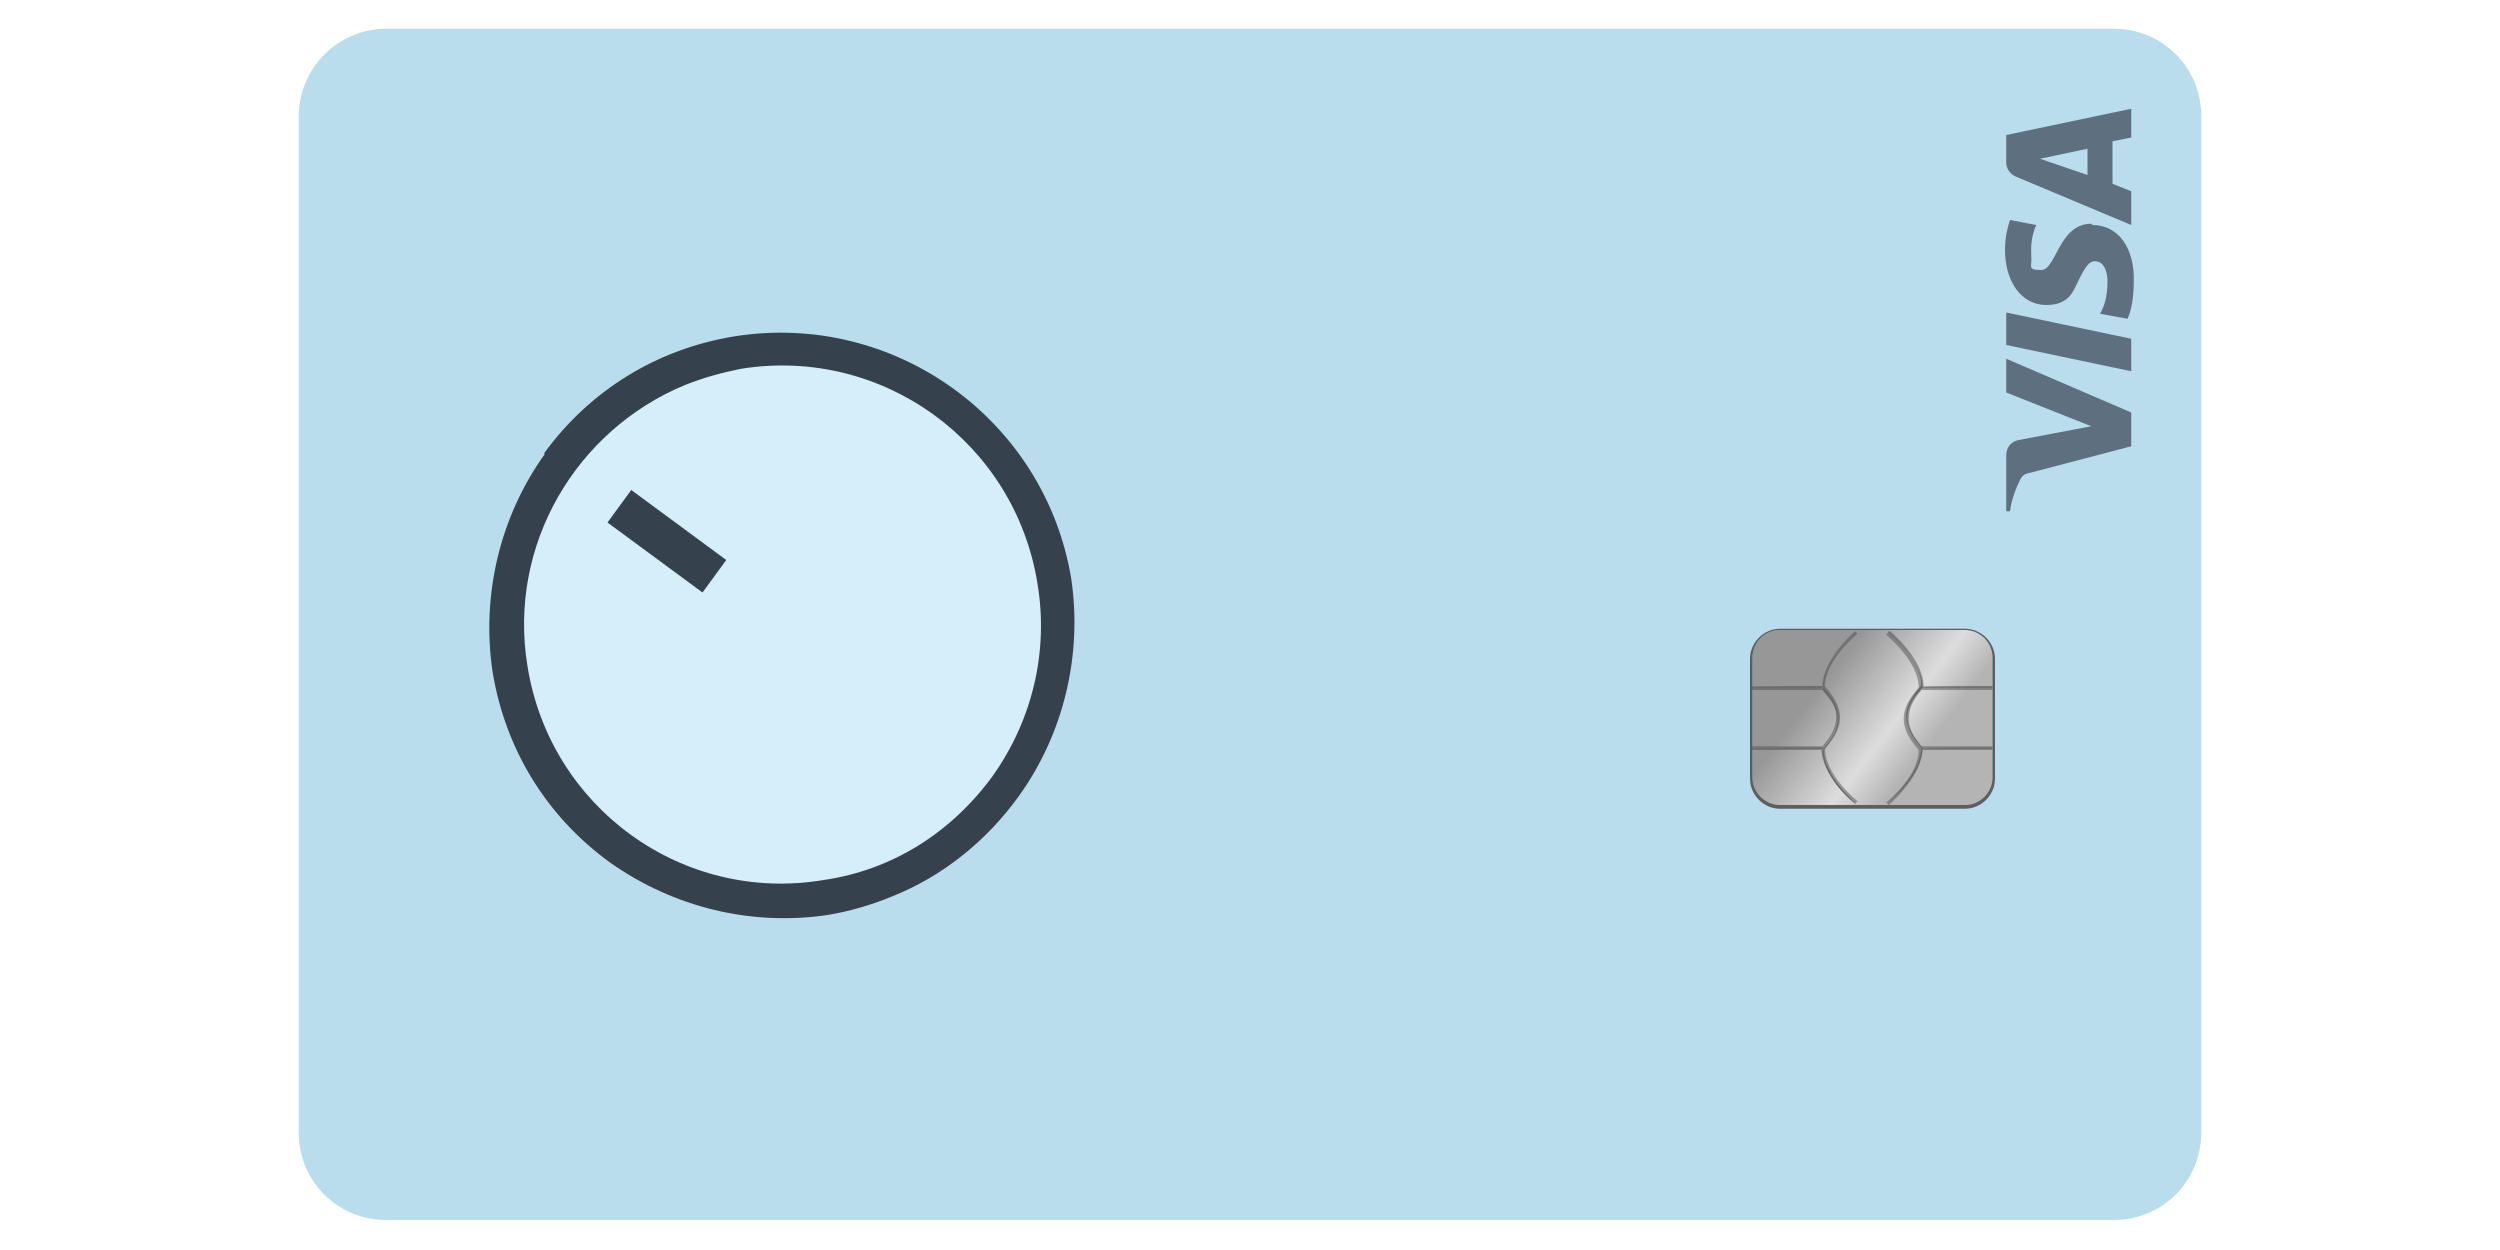 <?xml version="1.0" encoding="UTF-8"?>
<svg id="a" xmlns="http://www.w3.org/2000/svg" xmlns:xlink="http://www.w3.org/1999/xlink" version="1.1" viewBox="0 0 200 100">
  <defs>
    <style>
      .cls-1 {
        fill: #515151;
      }

      .cls-1, .cls-2, .cls-3, .cls-4, .cls-5, .cls-6, .cls-7, .cls-8 {
        stroke-width: 0px;
      }

      .cls-2 {
        fill: #35414d;
      }

      .cls-3 {
        fill: #d6edfa;
      }

      .cls-4 {
        fill: url(#linear-gradient);
      }

      .cls-5 {
        fill: #686868;
      }

      .cls-6 {
        fill: #b9dded;
      }

      .cls-9 {
        opacity: .5;
      }

      .cls-7 {
        fill: #5e5e5e;
      }

      .cls-8 {
        fill: #5e6f80;
      }
    </style>
    <linearGradient id="linear-gradient" x1="-1992.5" y1="-1412.5" x2="-2005.3" y2="-1402.6" gradientTransform="translate(-1849.1 1465) rotate(-180) scale(1 -1)" gradientUnits="userSpaceOnUse">
      <stop offset=".2" stop-color="#979797"/>
      <stop offset=".6" stop-color="#ddd"/>
      <stop offset=".8" stop-color="#b4b4b4"/>
    </linearGradient>
  </defs>
  <path class="cls-6" d="M30.9,2.3h138.2c3.9,0,7,3.1,7,7v81.3c0,3.9-3.1,7-7,7H30.9c-3.9,0-7-3.1-7-7V9.3c0-3.8,3.1-7,7-7h0Z"/>
  <circle class="cls-3" cx="62.5" cy="50" r="22.6"/>
  <path class="cls-2" d="M43.6,36.3c-3.6,5-5.1,11.3-4.2,17.4,1,6.2,4.3,11.6,9.4,15.3,5.1,3.6,11.3,5.1,17.4,4.2,1.8-.3,3.5-.8,5.2-1.5,4-1.6,7.5-4.4,10.1-8,3.6-5,5.1-11.3,4.2-17.4-2.1-12.7-14.1-21.4-26.9-19.4-6.2,1-11.6,4.3-15.3,9.4h0ZM83,46.7c.9,5.4-.4,10.9-3.6,15.4-3.3,4.5-8,7.5-13.5,8.3-11.3,1.9-21.9-5.8-23.7-17.1-1.6-9.7,3.9-18.9,12.6-22.5,1.5-.6,3-1,4.5-1.3,11.3-1.8,21.9,5.9,23.7,17.2h0Z"/>
  <path class="cls-2" d="M48.6,41.8l7.6,5.6,1.9-2.6-7.6-5.6-1.9,2.6Z"/>
  <path class="cls-8" d="M160.5,28.7l10,4.3v2.7l-8,2.1c-.5.1-.7.2-.9.6-.3.6-.7,1.6-.8,2.5h-.3v-4.5c0-.6.4-1.1,1-1.2l5.8-1.1-6.8-2.7v-2.9h0q0,0,0,0ZM167.3,17.9c-2.6,0-2.8,3.7-4,3.7s-.7-.3-.8-1.1c0-.4-.1-1.4.4-2.5l-2.1-.4c-.2.6-.4,1.4-.4,2.4,0,2.5,1.3,4.4,3.3,4.4s2.2-1.3,2.7-2.2c.5-1,.8-1.3,1.2-1.3.7,0,1,.8,1,1.6,0,1.3-.3,2.1-.6,2.6l2.2.4c.3-.6.5-1.7.5-2.9.1-2.7-1.2-4.6-3.3-4.6M170.5,11.1v-2.4l-10,2.1v2.2c0,.5.3.9.7,1.1l9.3,3.9v-2.7l-1.5-.6v-3.4l1.5-.3h0ZM167,14l-3.8-1.3,3.8-.8v2.1h0ZM160.5,25l10,2.1v2.6l-10-2.1v-2.6Z"/>
  <g id="b">
    <path class="cls-4" d="M142.4,50.4h14.8c1.2,0,2.2,1,2.2,2.2v9.6c0,1.2-1,2.2-2.2,2.2h-14.8c-1.2,0-2.2-1-2.2-2.2v-9.6c0-1.2,1-2.2,2.2-2.2Z"/>
    <path class="cls-7" d="M142.4,50.3h14.8c1.3,0,2.4,1.1,2.4,2.4v9.6c0,1.3-1.1,2.4-2.4,2.4h-14.8c-1.3,0-2.4-1.1-2.4-2.4v-9.6c0-1.3,1.1-2.4,2.4-2.4ZM157.2,64.4c1.2,0,2.2-1,2.2-2.2v-9.6c0-1.2-1-2.2-2.2-2.2h-14.8c-1.2,0-2.2,1-2.2,2.2v9.6c0,1.2,1,2.2,2.2,2.2,0,0,14.8,0,14.8,0Z"/>
    <g id="d" class="cls-9">
      <path class="cls-1" d="M151.2,50.5c.1.1,2.7,2.2,2.7,4.5h0c-.7.8-1.2,1.5-1.2,2.5s.6,1.6,1.1,2.4h0c0,2.2-2.6,4.4-2.7,4.5l-.2-.2s2.6-2.1,2.6-4.2c-.6-.7-1.2-1.5-1.2-2.5s.6-1.8,1.2-2.5c0-2.1-2.6-4.2-2.6-4.2l.2-.3h0q0,0,0,0Z"/>
      <path class="cls-1" d="M159.4,60h-5.7v-.3h5.7v.3ZM159.4,55.2h-5.7v-.3h5.7v.3ZM148.4,50.5l.2.2s-2.6,2.1-2.6,4.2c.6.7,1.2,1.5,1.2,2.5s-.6,1.8-1.2,2.5c0,2.1,2.6,4.2,2.6,4.2l-.2.2c-.1-.1-2.7-2.2-2.7-4.5h0c.7-.8,1.2-1.5,1.2-2.5s-.6-1.6-1.1-2.4h0c0-2.2,2.6-4.4,2.7-4.5h0Z"/>
      <path class="cls-1" d="M145.8,60h-5.7v-.3h5.7v.3ZM145.8,55.2h-5.7v-.3h5.7v.3Z"/>
    </g>
    <g id="e">
      <path class="cls-5" d="M151.1,50.6c.1.1,2.7,2.2,2.7,4.4h0c-.6.7-1.2,1.4-1.2,2.4s.6,1.7,1.2,2.4h0c0,2.2-2.6,4.3-2.7,4.4h0c0-.1,2.6-2.3,2.6-4.4-.6-.7-1.2-1.5-1.2-2.5s.6-1.7,1.2-2.5c0-2.1-2.6-4.3-2.6-4.3-.1.1,0,0,0,0Z"/>
      <path class="cls-5" d="M159.4,59.9h-5.7c0-.1,5.7-.1,5.7-.1h0ZM159.4,55h-5.7c0-.1,5.7-.1,5.7-.1h0ZM148.5,50.6h0c0,.1-2.6,2.3-2.6,4.4.6.7,1.2,1.5,1.2,2.5s-.6,1.7-1.2,2.5c0,2.1,2.6,4.3,2.6,4.3h0c-.2,0-2.7-2.1-2.7-4.3h0c.6-.7,1.2-1.4,1.2-2.4s-.6-1.7-1.2-2.4h0c0-2.3,2.6-4.4,2.7-4.5Z"/>
      <path class="cls-5" d="M145.8,59.9h-5.7c0-.1,5.7-.1,5.7-.1h0ZM145.8,55h-5.7c0-.1,5.7-.1,5.7-.1h0Z"/>
    </g>
  </g>
</svg>